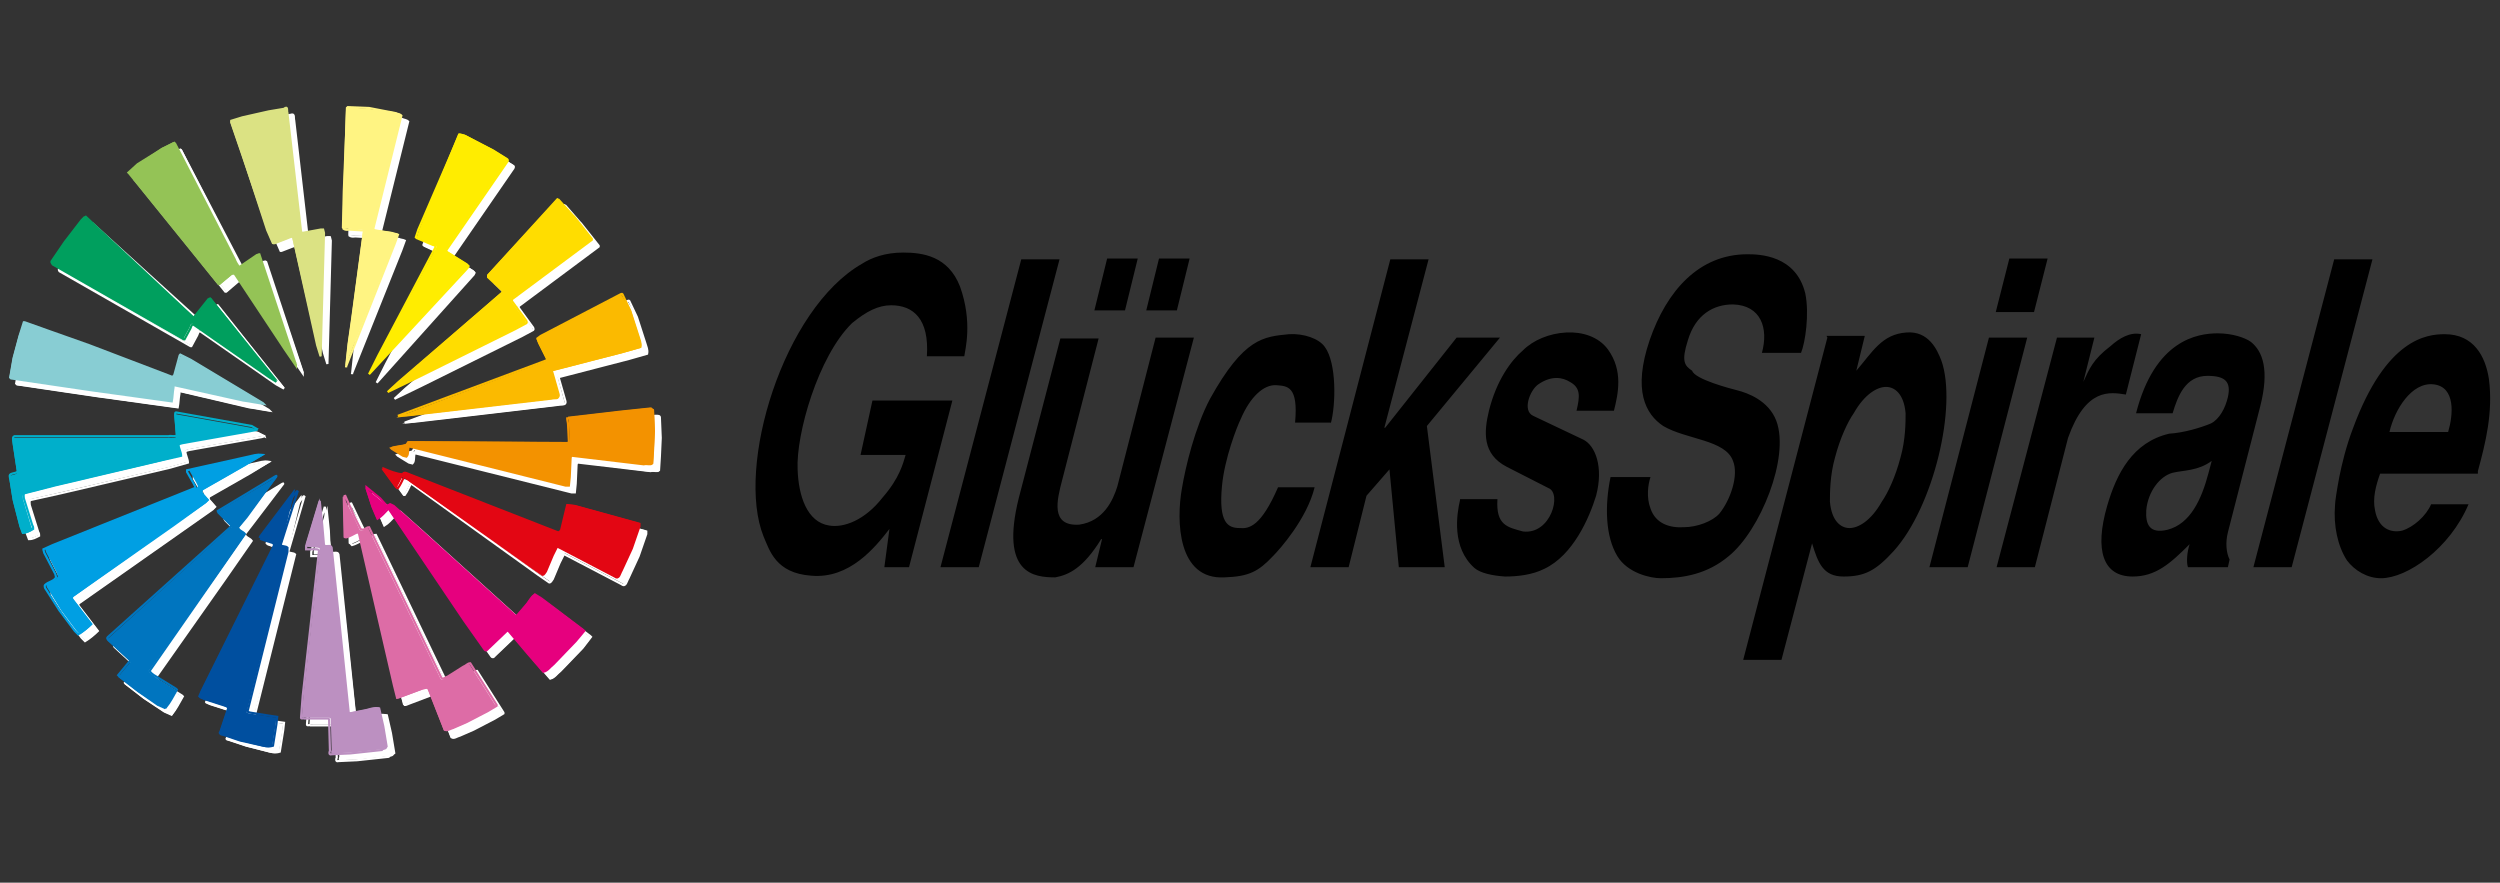 <svg version="1.1" id="Ebene_1" xmlns="http://www.w3.org/2000/svg" x="0" y="0" viewBox="-121 232.1 294 103.8" xml:space="preserve"><rect x="-121" y="232.1" width="294" height="103.8" fill="#333333" stroke="none"/><style>.st0{fill:#fff}.st1{fill:none;stroke:#fff;stroke-width:.257;stroke-miterlimit:3.864}</style><path class="st0" d="M-73.7 246.1c.2.1.5.1.7.3l-3.3 13.3c0 .1.1.1.2.2l2 .3c.2.1.5.1.7.2l-.4 1.1-5.8 14.5v.1l.3-2.8.4-2.8 1.4-10.5-.1-.1-1.7-.1c-.2 0-.5.1-.7-.1l.1-4.3.4-9.9.1-.1 2.5.1 3.2.6"/><path class="st1" d="M-73.7 246.1c.2.1.5.1.7.3l-3.3 13.3c0 .1.1.1.2.2l2 .3c.2.1.5.1.7.2l-.4 1.1-5.8 14.5v.1l.3-2.8.4-2.8 1.4-10.4-.1-.1-1.6-.1c-.2 0-.4.1-.7-.1l.1-4.3.4-9.8.1-.1 2.5.1 3.1.4z"/><path class="st0" d="M-86.4 246.2l1.6 13.9c0 .1.1.1.1.2l2.2-.4h.3l.1.4-.4 14.6-.4-1.3-2.8-12.6c0-.2-.2-.2-.4-.1l-1.8.7h-.1l-.7-1.6-3.1-9-1.3-3.8v-.2l1.3-.4 3.1-.7 1.8-.3c.6-.2.4.4.5.6"/><path class="st1" d="M-86.4 246.3l1.6 13.9c0 .1.1.1.1.2l2.2-.4h.3l.1.4-.4 14.5-.4-1.3-2.8-12.6c0-.2-.2-.2-.4-.1l-1.8.7h-.1l-.7-1.6-3-8.8-1.3-3.8v-.4l1.3-.4 3.1-.7 1.8-.3c.5-.2.3.4.4.7z"/><path class="st0" d="M-62.2 250.5l1.6 1c.2.1.1.3 0 .4l-7.1 10.3v.2l2.4 1.5.2.2-.1.2-11.4 12.7-.1.1 1.1-2.2 6.7-12.7c.1-.1-.1-.3-.3-.3l-1.9-.8-.1-.1.3-.9 4.6-11.3c.2-.1.5.1.7.1l3.4 1.6"/><path class="st1" d="M-62.3 250.6l1.6 1c.2.1.1.3 0 .4l-7.1 10.3v.2l2.4 1.5.2.2-.1.2-11.3 12.6-.1.1 1.1-2.2 6.7-12.7c.1-.1-.1-.3-.3-.3l-1.9-.9-.1-.1.3-.9 4.6-11.3c.2-.1.5.1.7.1l3.3 1.8z"/><path class="st0" d="M-92.6 263.4c.1.3.3.6.5.9l.2-.1 1.9-1.3c.1 0 .2-.1.3 0l4.4 13v.1l-1.3-1.9-5.9-9c-.1-.1-.3 0-.4 0l-1.4 1.3h-.1l-4.6-5.8-5.9-7.3-.1-.1 1.1-1 2.8-1.9 1.4-.7.1.1 7 13.7"/><path class="st1" d="M-92.6 263.4c.1.3.3.6.5.9l.2-.1 1.9-1.3c.1 0 .2-.1.3 0l4.3 13v.1l-1.3-1.9-5.9-8.9c-.1-.1-.3 0-.4 0l-1.4 1.2h-.1l-4.6-5.7-5.9-7.3-.1-.1 1.1-1 2.8-1.9 1.4-.7.1.1 7.1 13.6z"/><path class="st0" d="M-52.5 258.6l1.9 2.4v.1l-9.5 7v.2l1.6 2.2c.1.1.2.3.1.4l-1.3.7-11.9 5.9-3.1 1.5 1.3-1.2 12.1-10.5c.2-.1.1-.4 0-.4l-1.6-1.6v-.2l8.2-9h.1l2.1 2.5"/><path class="st1" d="M-52.5 258.6l1.9 2.4v.1l-9.4 7v.2l1.6 2.2c.1.1.2.3.1.4l-1.3.7-11.9 5.9-3.1 1.5 1.3-1.2 12.1-10.4c.2-.1.1-.4 0-.4l-1.6-1.6v-.2l8.2-8.9h.1l2 2.3z"/><path class="st0" d="M-97.2 270.1l1.6-2.1c.1 0 .1-.1.2-.1l7.8 9.7.1.1-1-.4-8.9-6.3c-.3-.1-.3.2-.4.4l-.7 1.3h-.1l-15.5-8.8c-.1-.1-.1-.3 0-.4l1.5-2.2 2-2.6.4-.4 12.9 11.9.1-.1"/><path class="st1" d="M-97.2 270.1l1.6-2c.1 0 .1-.1.2-.1l7.7 9.7.1.1-.9-.5-8.9-6.2c-.3-.1-.3.2-.4.4l-.7 1.3h-.1L-114 264c-.1-.1-.1-.3 0-.4l1.5-2.2 2-2.6.4-.4 12.9 11.7z"/><path class="st0" d="M-46.1 269.3l1 3.2c.1.4.3.7.2 1.2l-2.1.6-8.2 2.1c-.1 0-.2.1-.2.1l.8 2.9c.1.5-.5.3-.8.4l-17.2 2c-.4 0-.7.1-1.1.1l17.5-6.6c.1-.1.1-.1.2-.1l-1-2-.2-.5.4-.3 9.4-4.9c.1 0 .1-.1.2 0l1.1 1.8"/><path class="st1" d="M-46.1 269.4l1 3.1c.1.4.3.7.2 1.2l-2.1.6-8.1 2.1c-.1 0-.2.1-.2.1l.8 2.8c.1.5-.5.3-.8.4l-17 2c-.4 0-.7.1-1.1.1l17.4-6.5c.1-.1.1-.1.2-.1l-1-2-.2-.5.4-.3 9.4-4.9c.1 0 .1-.1.2 0l.9 1.9z"/><path class="st0" d="M-109.8 273.5l9.7 3.7c.1.1.2-.1.3-.2l.7-2.2c0-.1.1-.2.1-.2l1.2.6 8.5 5.2.1.1c-.8-.1-1.6-.3-2.4-.4l-8.2-1.9c-.1.1-.1.1-.1.3-.1.5-.1 1.1-.2 1.6l-9.4-1.3-9.5-1.4-.1-.1.4-2.3.7-2.6.6-1.6h.1l2.6 1 4.9 1.7"/><path class="st1" d="M-109.8 273.5l9.7 3.7c.1.1.2-.1.3-.2l.6-2.2c0-.1.1-.2.1-.2l1.2.6 8.5 5.1.1.1c-.7-.1-1.6-.3-2.4-.4l-8.1-1.9c-.1.1-.1.1-.1.3-.1.5-.1 1.1-.2 1.6l-9.4-1.3-9.5-1.4-.1-.1.4-2.3.7-2.5.5-1.6h.1l2.7 1 4.9 1.7z"/><path class="st0" d="M-43.4 281.2l.1 2.5-.1 2.2-.1 1.6c-.2.2-.6 0-1 .1l-8.5-1.1c-.1 0-.2.1-.2.3l-.1 2.2-.1 1h-.4l-18.4-4.6c-.2.3 0 .9-.3 1.2l-.4-.1-1.3-.8v-.1c.5-.2 1.3-.2 1.9-.4l.2-.3 18.7.2c.1 0 .2-.1.2-.2l-.1-2.1c0-.2-.1-.5-.1-.7l6-.7 3.8-.4c.1 0 .2-.1.2.2"/><path class="st1" d="M-43.4 281.2l.1 2.4-.1 2.2-.1 1.6c-.2.2-.6 0-1 .1l-8.5-1c-.1 0-.2.1-.2.3l-.1 2.2-.1 1h-.4l-18.4-4.6c-.2.3 0 .9-.3 1.2l-.4-.1-1.3-.8-.1-.1c.5-.2 1.2-.2 1.8-.4l.2-.3 18.6.2c.1 0 .2-.1.2-.2v-2.2c0-.2-.1-.5-.1-.7l6-.6 3.7-.4c.3 0 .5 0 .5.2z"/><path class="st0" d="M-89.9 283.3l-.3.1-7.9 1.4c-.4.1-.9.1-1.1.3 0 .4.3.9.3 1.3l-2.1.6-12.9 3-3.5.8c-.2.1-.1.4-.1.6l1 3.2c.1.1.1.3.1.4-.4.2-.7.4-1.2.4l-.3-.8-.8-3.1-.4-2.5c-.3-.7.7-.4.9-.8l-.5-3.3c0-.3-.2-.7.1-.8h18.1c.3-.1.7.1 1-.1l-.2-2.5c0-.1 0-.2.1-.2l8.9 1.6.8.4"/><path class="st1" d="M-89.9 283.4l-.3.1-7.9 1.4c-.4.1-.9.1-1.1.3 0 .4.3.9.3 1.3l-2.1.6-12.8 3-3.6.8c-.2.1-.1.4-.1.6l1 3.2c.1.1.1.3.1.4-.4.2-.7.4-1.2.4l-.3-.8-.8-3.1-.4-2.5c-.3-.7.7-.4.9-.8l-.5-3.3c0-.3-.2-.7.1-.8h18.1c.3-.1.7.1 1-.1l-.2-2.5c0-.1 0-.2.1-.2l8.9 1.6.8.4z"/><path class="st0" d="M-91.4 287.7l-4.9 2.8c-.1.1-.1.3 0 .4l.7.8-.3.3-3.7 2.6-12.1 8.5v.2l2.3 3c-.4.4-1 .9-1.5 1.2l-.4-.4-1.8-2.3-1.6-2.6c-.1-.1-.2-.4-.1-.5.4-.4 1-.4 1.3-.9l-.1-.4-1.3-2.5c0-.1-.1-.3-.1-.4l1-.5 16.9-6.7c.2-.1-.1-.4-.1-.5l-.8-1.4v-.2l7.3-1.6c.5-.1 1-.3 1.6-.2l-2.3 1.3"/><path class="st1" d="M-91.5 287.7l-4.9 2.8c-.1.1-.1.3 0 .4l.7.8-.3.3-3.7 2.6-12.1 8.5v.2l2.3 3c-.4.4-1 .9-1.5 1.2l-.4-.4-1.8-2.4-1.6-2.5c-.1-.1-.2-.4-.1-.5.4-.4 1-.4 1.3-.9l-.1-.4-1.3-2.5c0-.1-.1-.3-.1-.4l1.1-.5 16.7-6.7c.2-.1-.1-.4-.1-.5l-.8-1.4v-.2l7.2-1.6c.5-.1 1-.3 1.6-.2l-2.1 1.3z"/><path class="st0" d="M-72.9 288.7c.1-.4.5-.1.8 0l17.5 6.9c.2 0 .3-.1.4-.3l.6-2.5.1-.5.9.1 7.6 2.1v.3l-.9 2.6-1.1 2.6c-.2.3-.3 1.1-.8.7l-6.7-3.5h-.1l-.5 1-.8 1.9c-.1.1-.2.4-.4.4l-1.3-.9-15.1-10.6h-.1c-.2.4-.4.9-.7 1.3h-.1l-1.6-2.2v-.1c.7.2 1.4.6 2.3.7"/><path class="st1" d="M-72.8 288.7c.1-.4.5-.1.8 0l17.4 6.9c.2 0 .3-.1.4-.3l.6-2.5.1-.4.9.1 7.6 2.1v.3l-.9 2.6-1.2 2.6c-.2.3-.3 1.1-.8.7l-6.7-3.5h-.1l-.5 1-.8 1.9c-.1.1-.2.4-.4.4l-1.3-.9-14.9-10.7h-.1c-.2.4-.4.9-.7 1.3h-.1l-1.6-2.2v-.1c.6.2 1.4.6 2.3.7z"/><path class="st0" d="M-91.2 293.6l-1 1.3c0 .4.6.5.8.8l-3.2 4.6-8.1 11.5c.2.4.7.6 1 .9l2.1 1.3.1.1c-.4.7-.8 1.5-1.3 2.2l-.9-.4-2.4-1.6-2.2-1.7-.1-.1 1.4-1.7v-.1l-2.5-2.5c-.1-.1-.3-.2-.1-.4l14.6-13v-.1l-1.5-1.5c0-.1-.1-.1-.1-.2l2.5-1.5 4.4-2.6c.1 0 .1-.1.1 0l-3.6 4.7"/><path class="st1" d="M-91.2 293.6l-1 1.3c0 .4.6.5.8.8l-3.2 4.6-8.1 11.5c.2.4.7.6 1 .8l2.1 1.3.1.1c-.4.7-.8 1.5-1.3 2.1l-.9-.4-2.3-1.5-2.2-1.7-.1-.1 1.4-1.7v-.1l-2.5-2.3c-.1-.1-.3-.2-.1-.4l14.5-13v-.1l-1.5-1.5c0-.1-.1-.1-.1-.2l2.5-1.5 4.3-2.6c.1 0 .1-.1.1 0l-3.5 4.6z"/><path class="st0" d="M-74.8 292.3c.1 0 .2-.1.4-.2l.4.2 2.8 2.5 11.5 10.5h.2l1.2-1.4c.3-.4.5-.8.9-1.1l.8.5 5 3.7.1.1-1 1.3-2.6 2.7c-.4.3-.7.8-1.2.9l-1.9-2.2-2.2-2.6c-.1 0-.1-.1-.2 0l-2.2 2.1c-.1.1-.2.3-.4.1l-2.4-3.4-8.8-12.9c-.1-.1-.1-.3-.3-.3-.4.4-.7.8-1.2 1.1l-.6-1.4-.7-2.1v-.1l1.6 1.3.8.7"/><path class="st1" d="M-74.7 292.3c.1 0 .2-.1.4-.2l.4.2 2.8 2.5 11.5 10.4h.2l1.2-1.4c.3-.4.5-.8.9-1.1l.8.5 4.9 3.7.1.1-1 1.3-2.6 2.7c-.4.3-.7.8-1.2.9l-1.9-2.2-2.2-2.6c-.1 0-.1-.1-.2 0l-2.2 2.1c-.1.1-.2.3-.4.1l-2.4-3.4-8.7-12.9c-.1-.1-.1-.3-.3-.2-.4.4-.7.8-1.2 1.1l-.6-1.4-.7-2.1v-.1l1.6 1.3.8.7z"/><path class="st0" d="M-87.1 297c.2.2.6.1.8.3l-.1.4-4.8 18.9.3.1 2.5.4.7.1-.1.9-.4 2.5c-.3.1-.7.1-1.1 0l-2.8-.7-2.1-.7c-.2 0-.4-.2-.2-.4l.9-2.7c0-.2-.2-.2-.4-.3l-2.5-.8c-.1-.1-.4-.1-.5-.3l.3-.7 8.5-17.1c0-.4-.5-.4-.8-.5-.4-.1-.6-.2-.9-.4l.1-.2 4-5.3c.1-.1.1-.2.2-.1l-1.6 6.6"/><path class="st1" d="M-87.1 297c.2.2.6.1.8.3l-.1.4-4.7 18.8.3.1 2.5.4.7.1-.1.9-.4 2.5c-.3.1-.7.1-1.1 0l-2.7-.7-2.1-.7c-.2 0-.4-.2-.2-.4l.9-2.7c0-.2-.2-.2-.4-.3l-2.5-.8c-.1-.1-.4-.1-.5-.3l.3-.7 8.5-17c0-.4-.5-.4-.7-.5-.4-.1-.6-.2-.9-.3l.1-.2 4-5.3c.1-.1.1-.2.2-.1l-1.9 6.5z"/><path class="st0" d="M-78.6 293.7l.7 1.5c.4.3.6-.2 1-.2l8.5 17.7c.2.3.5-.1.7-.1l1.9-1.2c.3-.1.5-.4.8-.4l3.1 4.9v.1l-1 .6-2.5 1.3-1.6.7c-.4.1-.7.4-1 .2l-1.9-4.9c-.1-.2-.4 0-.6 0l-3 1.1h-.1l-.4-1.6-2.1-9.1-2.1-8.7c0-.1-.2-.1-.3-.1-.4.2-.9.5-1.4.6l-.1-.1-.1-4.7c0-.1 0-.1.1-.1l1.4 2.5"/><path class="st1" d="M-78.5 293.8l.7 1.4c.4.3.6-.2 1-.2l8.5 17.7c.2.3.5-.1.7-.1l1.9-1.2c.3-.1.5-.4.8-.4l3.1 4.9v.1l-1 .6-2.5 1.3-1.6.7c-.4.1-.7.4-1 .2l-1.9-4.9c-.1-.2-.4 0-.6 0l-2.9 1.1h-.1l-.5-1.6-2.1-9.1-2-8.6c0-.1-.2-.1-.3-.1-.4.2-.9.5-1.3.6l-.1-.1-.1-4.7c0-.1 0-.1.1-.1l1.2 2.5z"/><path class="st0" d="M-82.1 296.9c.2.3.8-.1.9.3l2.1 19.3c0 .1.1.2.1.2l2.1-.4c.4-.1 1-.3 1.5-.2l.5 2.2.4 2.4c-.1.2-.4.1-.5.3l-3.7.4-2.2.1c-.3.1-.3-.2-.2-.4l-.1-3.7-.2-.1h-2.8c-.2-.1-.4.1-.4-.1l.2-2.7 1.9-16.9c.1-.2-.1-.3-.3-.3h-1.3v-.4l1.6-5.3.3 2.9.1 2.4"/><path class="st1" d="M-82.1 297c.2.3.8-.1.9.3l2 19.3c0 .1.1.2.1.2l2-.4c.4-.1.9-.3 1.4-.2l.5 2.2.4 2.4c-.1.2-.4.1-.5.3l-3.7.4-2.2.1c-.3.1-.3-.2-.2-.4l-.1-3.7-.2-.1h-2.8c-.1-.1-.4.1-.4-.1l.2-2.6 1.9-16.9c.1-.2-.1-.3-.3-.3h-1.3v-.5l1.6-5.3.3 2.9.4 2.4z"/><path d="M-74.5 245.3c.2.1.5.1.7.3l-3.3 13.3c0 .1.1.1.2.2l2 .3c.2.1.5.1.7.2l-.4 1.1-5.8 14.5v.1l.3-2.8.4-2.8 1.4-10.5-.1-.1-1.7-.1c-.2 0-.5.1-.7-.1l.1-4.3.4-9.8.1-.1 2.5.2 3.2.4" fill="#fff482"/><path d="M-74.5 245.4c.2.1.5.1.7.3l-3.3 13.3c0 .1.1.1.2.2l2 .3c.2.1.5.1.7.2l-.4 1.1-5.7 14.4v.1l.3-2.8.4-2.8 1.4-10.4-.1-.1-1.6-.1c-.2 0-.4.1-.7-.1l.1-4.3.3-9.9.1-.1 2.5.1 3.1.6h0z" fill="none" stroke="#fff482" stroke-width=".257" stroke-miterlimit="3.864"/><path d="M-87.2 245.4l1.6 13.9c0 .1.1.1.1.2l2.2-.4h.3l.1.4-.4 14.6-.4-1.3-2.9-12.6c0-.2-.2-.2-.4-.1l-1.8.7h-.2l-.7-1.6-2.9-8.9-1.3-3.8v-.2l1.3-.4 3.1-.7 1.8-.3c.6-.4.4.2.5.5" fill="#dbe283"/><path d="M-87.2 245.4l1.6 13.9c0 .1.1.1.1.2l2.2-.4h.3l.1.4-.4 14.5h0l-.4-1.3-2.8-12.6c0-.2-.2-.2-.4-.1l-1.8.7h-.1l-.7-1.6-3-8.8-1.3-3.8v-.2l1.3-.4 3.1-.7 1.8-.3c.5-.4.3.2.4.5h0z" fill="none" stroke="#dbe283" stroke-width=".257" stroke-miterlimit="3.864"/><path d="M-63 249.7l1.6 1c.2.1.1.3 0 .4l-7.1 10.3v.2l2.4 1.5.2.2-.1.2-11.5 12.5-.1.1 1.1-2.2 6.8-12.7c.1-.1-.1-.3-.3-.3l-1.9-.8-.1-.1.3-.9 4.6-11.3c.2-.1.5.1.7.1l3.4 1.8" fill="#ffed00"/><path d="M-63 249.8l1.6 1c.2.1.1.3 0 .4l-7.1 10.3v.2l2.4 1.5.2.2-.1.2-11.5 12.4-.1.1 1.1-2.2 6.7-12.7c.1-.1-.1-.3-.3-.3l-1.9-.8-.1-.1.3-.9L-67 248c.2-.1.5.1.7.1l3.3 1.7h0z" fill="none" stroke="#ffed00" stroke-width=".257" stroke-miterlimit="3.864"/><path d="M-93.4 262.6c.1.3.3.6.5.9l.2-.1 1.9-1.3c.1 0 .2-.1.3 0l4.4 13.1v.1l-1.3-1.9-5.9-9c-.1-.1-.3 0-.4 0l-1.5 1.2h-.1l-4.6-5.8-5.9-7.3-.1-.1 1.1-1 2.8-1.9 1.4-.7.1.1 7.1 13.7" fill="#94c356"/><path d="M-93.4 262.6c.1.3.3.6.5.9l.2-.1 1.9-1.3c.1 0 .2-.1.3-.1l4.3 13v.1l-1.3-1.9-5.9-8.9c-.1-.1-.3 0-.4 0l-1.4 1.2h-.1l-4.6-5.7-5.9-7.3-.1-.1 1.1-1 2.9-1.8 1.4-.7.1.1 7 13.6h0z" fill="none" stroke="#94c356" stroke-width=".257" stroke-miterlimit="3.864"/><path d="M-53.3 257.8l1.9 2.4v.1l-9.5 7v.2l1.6 2.2c.1.1.2.3.1.4l-1.3.7-11.9 5.9-3.1 1.5 1.3-1.2 12.1-10.5c.2-.1.1-.4 0-.4l-1.6-1.5v-.2l8.2-9h.1l2.1 2.4" fill="#fd0"/><path d="M-53.3 257.8l1.9 2.4v.1l-9.4 7v.2l1.6 2.2c.1.1.2.3.1.4l-1.3.7-11.9 5.9-3.1 1.5 1.3-1.2 12.1-10.4c.2-.1.1-.4 0-.4l-1.6-1.5v-.2l8.2-8.9h.1l2 2.2h0z" fill="none" stroke="#fd0" stroke-width=".257" stroke-miterlimit="3.864"/><path d="M-98 269.3l1.6-2.1c.1 0 .1-.1.2-.1l7.8 9.7.1.1-1-.4-9-6.3c-.3-.1-.3.2-.4.4l-.7 1.3h-.1l-15.5-8.8c-.1-.1-.1-.3 0-.4l1.5-2.2 2-2.6.4-.4 12.9 11.9.2-.1" fill="#009f5e"/><path d="M-98.1 269.3l1.6-2c.1 0 .1-.1.2-.1l7.7 9.7.1.1-.8-.5-8.9-6.2c-.3-.1-.3.2-.4.4l-.7 1.3h-.1l-15.4-8.8c-.1-.1-.1-.3 0-.4l1.5-2.2 2-2.6.4-.4 12.7 11.9.1-.2h0z" fill="none" stroke="#009f5e" stroke-width=".257" stroke-miterlimit="3.864"/><path d="M-46.8 268.6l1 3.2c.1.4.3.7.2 1.2l-2.1.6-8.2 2.1c-.1 0-.2.1-.2.1l.8 2.9c.1.5-.5.3-.8.4l-17.2 2c-.4 0-.7.1-1.1.1l17.5-6.6c.1-.1.1-.1.2-.1l-1-2-.2-.5.4-.3 9.4-4.9c.1 0 .1-.1.2 0l1.1 1.8" fill="#fbba00"/><path d="M-46.9 268.6l1 3.1c.1.4.3.7.2 1.2l-2.1.6-8.1 2.1c-.1 0-.2.1-.2.1l.8 2.8c.1.5-.5.3-.8.4l-17 2c-.4 0-.7.1-1.1.1l17.4-6.5c.1-.1.1-.1.2-.1l-1-2-.2-.5.4-.3 9.4-4.9c.1 0 .1-.1.2 0l.9 1.9h0z" fill="none" stroke="#fbba00" stroke-width=".257" stroke-miterlimit="3.864"/><path d="M-110.5 272.7l9.7 3.7c.1.1.2-.1.3-.2l.7-2.2c0-.1.1-.2.1-.2l1.2.6 8.5 5.1.1.1c-.8-.1-1.6-.3-2.4-.4l-8.2-1.8c-.1.1-.1.1-.1.3-.1.5-.1 1.1-.2 1.6l-9.4-1.3-9.6-1.4-.1-.1.4-2.3.7-2.6.6-1.6h.1l2.7 1 4.9 1.7" fill="#88cdd3"/><path d="M-110.5 272.7l9.7 3.7c.1.1.2-.1.3-.2l.6-2.2c0-.1.1-.2.1-.2l1.2.6 8.5 5.1.1.1c-.7-.1-1.6-.3-2.4-.4l-8.1-1.8c-.1.1-.1.1-.1.3-.1.5-.1 1.1-.2 1.6l-9.4-1.3-9.5-1.4-.1-.1.4-2.3.7-2.6.5-1.6h.1l2.8 1 4.8 1.7h0z" fill="none" stroke="#88cdd3" stroke-width=".257" stroke-miterlimit="3.864"/><path d="M-44.1 280.3l.1 2.5-.1 2.2-.1 1.6c-.2.2-.6 0-1 .1l-8.5-1c-.1 0-.2.1-.2.3l-.1 2.2-.1 1h-.4l-18.4-4.6c-.3.3 0 .9-.3 1.2l-.4-.1-1.3-.9-.1-.1c.5-.2 1.3-.2 1.9-.4l.2-.3 18.7.1c.1 0 .2-.1.2-.2l-.1-2.1c0-.2-.1-.5-.1-.7l6-.7 3.8-.4c.1.2.3.2.3.3" fill="#f39200"/><path d="M-44.2 280.4l.1 2.4-.1 2.2-.1 1.6c-.2.2-.6 0-1 .1l-8.4-1c-.1 0-.2.1-.2.3l-.1 2.2-.1 1h-.4l-18.4-4.6c-.2.3 0 .9-.3 1.2l-.4-.1-1.3-.8-.1-.1c.5-.2 1.3-.2 1.8-.4l.2-.3 18.7.1c.1 0 .2-.1.2-.2l-.1-2c0-.2-.1-.5-.1-.7l6-.7 3.7-.4c.2.1.4 0 .4.2h0z" fill="none" stroke="#f39200" stroke-width=".257" stroke-miterlimit="3.864"/><path d="M-90.7 282.6l-.3.1-7.9 1.4c-.4.1-.9.1-1.1.3 0 .4.3.9.3 1.3l-2.2.6-12.8 3-3.5.9c-.2.1-.1.4-.1.6l1 3.3c.1.1.1.3.1.4-.4.2-.7.4-1.2.4l-.3-.8-.8-3.1-.4-2.5c-.3-.7.7-.4.9-.8l-.5-3.3c0-.3-.2-.7.1-.8h18.1c.3-.1.7.1 1-.1l-.2-2.5c0-.1 0-.2.1-.2l8.9 1.6.8.2" fill="#00afcb"/><path d="M-90.7 282.6l-.3.1-7.9 1.4c-.4.1-.9.1-1.1.3 0 .4.3.9.3 1.3l-2.2.5-12.7 3-3.5.9c-.2.1-.1.4-.1.6l1 3.2c.1.1.1.3.1.4-.4.2-.7.4-1.2.4l-.3-.8-.8-3.1-.4-2.5c-.3-.7.7-.4.9-.8l-.5-3.3c0-.3-.2-.7.1-.8h18.1c.3-.1.7.1 1-.1l-.2-2.5c0-.1 0-.2.1-.2l8.9 1.6.7.4h0z" fill="none" stroke="#00afcb" stroke-width=".257" stroke-miterlimit="3.864"/><path d="M-92.2 286.9l-4.9 2.8c-.1.1-.1.3 0 .4l.7.8-.3.3-3.6 2.5-12.1 8.6v.2l2.3 3c-.4.4-1 .9-1.5 1.2l-.4-.4-1.8-2.4-1.6-2.6c-.1-.1-.2-.4-.1-.5.4-.4 1-.4 1.3-.9l-.1-.4-1.3-2.5c0-.1-.1-.3-.1-.4l1.1-.5 16.8-6.7c.2-.1-.1-.4-.1-.5l-.8-1.4v-.2l7.3-1.6c.5-.1 1-.3 1.6-.2l-2.4 1.4" fill="#009fe3"/><path d="M-92.4 286.9l-4.9 2.8c-.1.1-.1.3 0 .4l.7.8-.3.3-3.6 2.6-12.1 8.5v.2l2.3 3c-.4.4-1 .9-1.5 1.2l-.4-.4-1.8-2.4-1.6-2.5c-.1-.1-.2-.4-.1-.5.4-.4 1-.4 1.3-.9l-.1-.4-1.3-2.5c0-.1-.1-.3-.1-.4l1.1-.5 16.7-6.7c.2-.1-.1-.4-.1-.5l-.8-1.4v-.2l7.2-1.6c.5-.1 1-.3 1.6-.2l-2.2 1.3h0z" fill="none" stroke="#009fe3" stroke-width=".257" stroke-miterlimit="3.864"/><path d="M-73.7 287.8c.1-.4.5-.1.8 0l17.5 6.9c.2 0 .3-.1.4-.3l.6-2.5.1-.5.9.1 7.6 2.1v.3l-.9 2.6-1.2 2.7c-.2.3-.3 1.1-.8.7l-6.7-3.5h-.1l-.5 1-.8 1.9c-.1.1-.2.4-.4.4l-1.3-.9-15.1-10.6h-.1c-.2.4-.4.9-.7 1.3h-.1l-1.6-2.2v-.1c.8.2 1.6.6 2.4.6" fill="#e30613"/><path d="M-73.6 287.9c.1-.4.5-.1.8 0l17.4 6.8c.2 0 .3-.1.4-.3l.6-2.5.1-.4.9.1 7.6 2.1v.3l-.9 2.6-1.2 2.6c-.2.3-.3 1.1-.8.7l-6.7-3.5h-.1l-.5 1-.8 1.9c-.1.1-.2.4-.4.4l-1.3-.9-14.9-10.6h-.1c-.2.4-.4.9-.7 1.3h-.1l-1.6-2.2v-.1c.7.3 1.4.6 2.3.7h0z" fill="none" stroke="#e30613" stroke-width=".257" stroke-miterlimit="3.864"/><path d="M-91.9 292.8l-1 1.3c0 .4.6.5.8.8l-3.2 4.6-8.2 11.5c.2.4.7.6 1 .9l2.1 1.3.1.1c-.4.7-.8 1.5-1.3 2.2l-.9-.4-2.3-1.6-2.2-1.7-.1-.1 1.4-1.7v-.1l-2.5-2.3c-.1-.1-.3-.2-.1-.4l14.5-13.1v-.1l-1.5-1.5c0-.1-.1-.1-.1-.2l2.5-1.5 4.4-2.6c.1 0 .1-.1.1 0l-3.5 4.6" fill="#0075bf"/><path d="M-92 292.9l-1 1.2c0 .4.6.5.8.8l-3.2 4.6-8 11.5c.2.4.7.6 1 .8l2.1 1.3.1.1c-.4.7-.8 1.5-1.3 2.1l-.9-.4-2.4-1.6-2.2-1.7-.1-.1 1.4-1.7v-.1l-2.5-2.3c-.1-.1-.3-.2-.1-.4l14.5-13v-.1l-1.5-1.5c0-.1-.1-.1-.1-.2l2.5-1.5 4.3-2.6c.1 0 .1-.1.1 0l-3.5 4.8h0z" fill="none" stroke="#0075bf" stroke-width=".257" stroke-miterlimit="3.864"/><path d="M-75.6 291.5c.1 0 .2-.1.4-.2l.4.2 2.8 2.5 11.5 10.5h.2l1.2-1.4c.3-.4.5-.8.9-1.1l.8.5 5 3.7.1.1-1 1.2-2.6 2.7c-.4.3-.7.8-1.2.9l-1.9-2.2-2.2-2.6c-.1 0-.1-.1-.2 0l-2.2 2.1c-.1.1-.2.3-.4.1l-2.4-3.4-8.8-12.9c-.1-.1-.1-.3-.3-.2-.4.4-.7.8-1.2 1.1l-.6-1.4-.7-2.1v-.1l1.6 1.3.8.7" fill="#e6007e"/><path d="M-75.5 291.6c.1 0 .2-.1.4-.2l.4.2 2.8 2.5 11.5 10.4h.2l1.2-1.4c.3-.4.5-.8.9-1.1l.8.5 4.9 3.7.1.1-1 1.2-2.6 2.7c-.4.3-.7.8-1.2.9l-1.9-2.2-2.2-2.6c-.1 0-.1-.1-.2 0l-2.2 2.1c-.1.1-.2.3-.4.1l-2.4-3.4-8.7-12.9c-.1-.1-.1-.3-.3-.2-.4.4-.7.8-1.2 1.1l-.6-1.4-.7-2.2v-.1l1.6 1.3.8.9h0z" fill="none" stroke="#e6007e" stroke-width=".257" stroke-miterlimit="3.864"/><path d="M-87.9 296.2c.2.2.6.1.8.3l-.1.5-4.8 18.9.3.1 2.5.4.7.1-.1.9-.4 2.5c-.3.1-.7.1-1.1 0l-2.8-.7-2.1-.7c-.2 0-.4-.2-.2-.4l.9-2.7c0-.2-.3-.2-.4-.3l-2.5-.8c-.1-.1-.4-.1-.5-.3l.3-.7 8.5-17.1c0-.4-.5-.4-.8-.5-.4-.1-.6-.2-.9-.4l.1-.2 4-5.3c.1-.1.1-.2.2-.1l-1.6 6.5" fill="#004f9f"/><path d="M-88 296.2c.2.2.6.1.8.3v.5l-4.7 18.8.3.1 2.5.4.7.1-.1.9-.4 2.5c-.3.1-.7.1-1.1 0l-2.7-.6-2.1-.7c-.2 0-.4-.1-.2-.4l.9-2.7c0-.2-.2-.2-.4-.3l-2.5-.8c-.1-.1-.4-.1-.5-.3l.3-.7 8.5-17c0-.4-.5-.4-.7-.5-.4-.1-.6-.2-.9-.3l.1-.2 4-5.3c.1-.1.1-.2.2-.1l-2 6.3h0z" fill="none" stroke="#004f9f" stroke-width=".257" stroke-miterlimit="3.864"/><path d="M-79.4 292.9l.7 1.5c.4.3.6-.2 1-.2l8.5 17.7c.2.3.5-.1.7-.1l1.9-1.2c.3-.1.5-.4.8-.4l3.1 4.9v.1l-1 .6-2.5 1.3-1.6.7c-.4.1-.7.4-1 .2l-1.9-4.8c-.1-.2-.4 0-.6 0l-3 1.1h-.1l-.4-1.6-2.1-9.1-2-8.7c0-.1-.2-.1-.3-.1-.4.2-.9.5-1.3.6l-.1-.1-.1-4.7c0-.1 0-.1.1-.1l1.2 2.4" fill="#dd6ca6"/><path d="M-79.3 292.9l.7 1.4c.4.3.6-.2 1-.2l8.5 17.7c.2.3.5-.1.7-.1l1.9-1.2c.3-.1.5-.4.8-.4l3.1 4.9v.1l-1 .6-2.5 1.3-1.6.7c-.4.1-.7.4-1 .2l-1.9-4.9c-.1-.2-.4 0-.6 0l-2.9 1.1h-.1l-.4-1.6-2.1-9.1-2-8.6c0-.1-.2-.1-.3-.1-.4.2-.9.5-1.3.6l-.1-.1-.1-4.7c0-.1 0-.1.1-.1l1.1 2.5h0z" fill="none" stroke="#dd6ca6" stroke-width=".257" stroke-miterlimit="3.864"/><path d="M-82.9 296.1c.2.3.8-.1.9.3l2 19.3c0 .1.1.2.1.2l2.1-.4c.4-.1 1-.3 1.5-.2l.5 2.2.4 2.4c-.1.2-.4.1-.5.3l-3.7.4-2.2.1c-.3.1-.3-.2-.2-.4l-.1-3.7-.2-.1h-2.8c-.1-.1-.4.1-.4-.1l.2-2.7 1.9-16.9c.1-.2-.1-.3-.3-.3l-1.3-.1v-.4l1.6-5.3.3 2.9.2 2.5" fill="#bc90c1"/><path d="M-82.9 296.2c.2.3.8-.1.9.3l2 19.3c0 .1.1.2.1.2l2-.4c.4-.1.9-.3 1.4-.2l.5 2.2.4 2.4c-.1.2-.4.1-.5.3l-3.7.4-2.2.1c-.3.1-.3-.2-.2-.4l-.1-3.7-.1-.1h-2.8c-.1-.1-.4.1-.4-.1l.2-2.6 1.9-16.9c.1-.2-.1-.3-.3-.3H-85v-.4l1.6-5.3h0l.3 2.9.2 2.3h0z" fill="none" stroke="#bc90c1" stroke-width=".257" stroke-miterlimit="3.864"/><path d="M-19.8 285.6h5.3c-.3 1-.7 2.7-2.7 5-2.1 2.7-4.6 3.6-6.3 3.3-2.6-.4-3.6-3.5-3.7-6.6-.2-4.1 2.4-13.3 6.4-17.2 1.7-1.4 3.1-2.1 4.6-2.1 2.6 0 4.5 1.6 4.2 6h4.4c.1-.8 1-4-.5-8.2-1.4-3.6-4.4-4-6.7-4-2.1 0-3.7.6-4.8 1.3-9.3 5.3-14.9 23.9-11.6 32.1.7 1.6 1.4 4.3 5.6 4.6 4.5.4 7.5-3.3 9.2-5.5l-.6 4.5h2.9l5.1-19.6h-9.4l-1.4 6.4m18.9-23l-9.5 36.2h4.5l9.5-36.2H-.9m16.2-.1l-1.5 6.1h3.6l1.5-6.1h-3.6zm-7.6 6.1h3.6l1.5-6.1H9.2l-1.5 6.1zm11.7 3.2h-4.5l-4.5 17.5c-.5 1.6-1.6 4.1-4.5 4.5-3.4.2-2.6-2.9-2-5.2l4.3-16.7H3.7l-4.9 18.8c-2.2 8.9 1.8 9.3 4.3 9.3 1.6-.3 3.3-1.1 5.4-4.5h.1l-.8 3.3h4.5l7.1-27m16.1 10.1c.6-2.2.7-7.1-.7-9-.7-1-2.5-1.6-4.2-1.5-3 .3-5.3.4-9.3 7.6-1.8 3.4-2.9 8.1-3.3 10.5-.7 3.9-.5 10.8 5 10.5 2.9-.1 4-.7 5.7-2.5.8-.8 4-4.4 4.9-8.1h-4.3c-2 4.6-3.4 4.9-4.5 4.8-1.4 0-2.5-.6-2.1-4.9.3-3.3 1.8-7.1 2.2-7.9 1.1-2.6 2.7-4.1 4.2-4 1.3.1 2.6.1 2.2 4.4h4.2m7-19.2l-9.4 36.2h4.5l2.1-8.4 2.7-3.1 1.1 11.5h5.4l-2.1-16.6 8.6-10.4h-5.1l-8.4 10.6h-.1l5.2-19.8h-4.5"/><path d="M50.7 290.9c-.4 1.7-1 5.6 1.7 8 .7.6 2.1.9 3.6 1 1.5 0 3.2-.2 4.6-.9 3.4-1.6 5.3-6 6.1-8.6.9-3.4-.1-5.9-1.5-6.6l-5.9-2.8c-1.3-.6-.4-3 .6-3.7 1.6-1.1 2.9-.8 3.7-.3 1.3.7 1.2 1.7.8 3.4h4.4c.5-2 1.1-4.7-.7-7.2-1.1-1.5-3-2.1-4.9-2-2 .1-3.9.9-5.1 2.1-1.4 1.2-3.1 3.5-4 7.1-.6 2.5-.8 5.1 2.1 6.6l4.9 2.5c1.6.6.3 5.5-3 5.1-1.8-.5-3.2-.7-3-3.8h-4.4m40.1-17.2c.5-1.2 1-4.6.5-7-1.1-4.5-5.4-4.6-6.8-4.6-5.7 0-9.5 4.3-11.5 10.1-2 5.9-.5 8.7 1.6 10.1 2.7 1.6 7.3 1.6 8.2 4.1.7 1.7-.3 4.6-1.6 6.2-.8.9-2.6 1.6-4.2 1.6-1.6.1-3.3-.4-3.9-2.2-.5-1.3-.3-2.8 0-3.7h-4.7c-.7 3.4-.6 7 .8 9.3 1.2 2 3.9 2.6 5.1 2.6 2.7 0 5.5-.5 8-2.6 3.7-3 7.2-11.6 5.6-15.9-.9-2.4-3.4-3.3-4.6-3.6-.8-.2-5-1.3-5.3-2.3-.9-.6-1.3-1.1-.5-3.6.9-3 3-4.2 5.3-4.2 3.3.1 4.2 2.8 3.4 5.7h4.5m10.1 4c1 0 2.1.8 2.3 3.1 0 1 0 3.1-.6 5.2-.6 2.3-1.5 4.2-2.2 5.2-1.3 2.3-2.8 3.1-3.8 3.1s-2.1-.8-2.3-3.1c0-1 0-3.1.6-5.2.6-2.3 1.5-4.2 2.2-5.2 1.3-2.3 2.8-3.1 3.8-3.1zm-6.9-5.8L84 309.7h4.5l3.6-13.7c.7 2.3 1.3 3.9 3.7 3.9 2.5 0 3.8-.7 5.9-3 4.7-5.2 7.5-17.1 5.6-22.4-.5-1.3-1.5-3.5-4.1-3.3-2.9.2-4 2.3-5.9 4.5l1-4.1h-4.5m20 27.2h4.5l3.9-15.2c2.1-5.9 4.9-5.4 6.8-5.1l1.8-7.1c-1.3-.3-2.6.5-3.6 1.4-2.1 1.6-2.5 2.7-3.2 4.2l1.3-5.2h-4.4l-7.1 27m39.7-36.2l-9.5 36.2h4.5l9.5-36.2h-4.5m6.5 20.3c.6-2.6 2.6-5.9 5.2-5.6s2.3 3.6 1.7 5.6H160zm10.4 4.6c.9-3.3 1.8-6.9 1.3-10.8-.4-2.7-1.8-5.3-5.2-5.3-2.1 0-6.9.5-10.8 11.1-.8 2.1-1.3 4.2-1.6 5.7-.3 1.6-.5 2.9-.5 3.3-.2 2.4.3 4.8 1.4 6.5.9 1.2 2.4 2.1 4 2.1 3.1 0 8.1-3.5 10.3-8.7h-4.4c-.6 1.4-2.1 2.7-3.4 3.1-1.3.3-2.8-.2-3.2-2.4-.3-1.4.1-2.9.6-4.3h11.5m-56.7-19h4.5l1.6-6.3h-4.5l-1.6 6.3zm-7.8 30h4.5l7-27h-4.5l-7 27m32.8-11c-.8 3-2.1 5.9-4.8 6.6-2.1.5-2.6-.6-2.5-2.3.2-2.2 1.6-4 3.1-4.4 1.2-.3 3-.2 4.6-1.4l-.4 1.5zm2.3 11l.2-.9c-.4-.8-.5-2-.2-3.2l3.8-14.8c1.1-4.3.3-6.5-1.1-7.6-.7-.5-2.2-1-3.9-1-2.4 0-7.4.8-9.6 9.4h4.3c.6-2 1.5-4.4 4.1-4.4 2.1 0 2.8.7 2.4 2.5-.3 1.3-1 2.6-2 3.1-1.2.5-3.2 1.1-4.9 1.2-4.3 1-6.2 4.7-7.3 8.5-1.5 5.2-.5 8.3 3 8.3 2.7 0 4.4-1.5 6.7-3.8-.3.9-.4 2.1-.2 2.7h4.7"/></svg>
